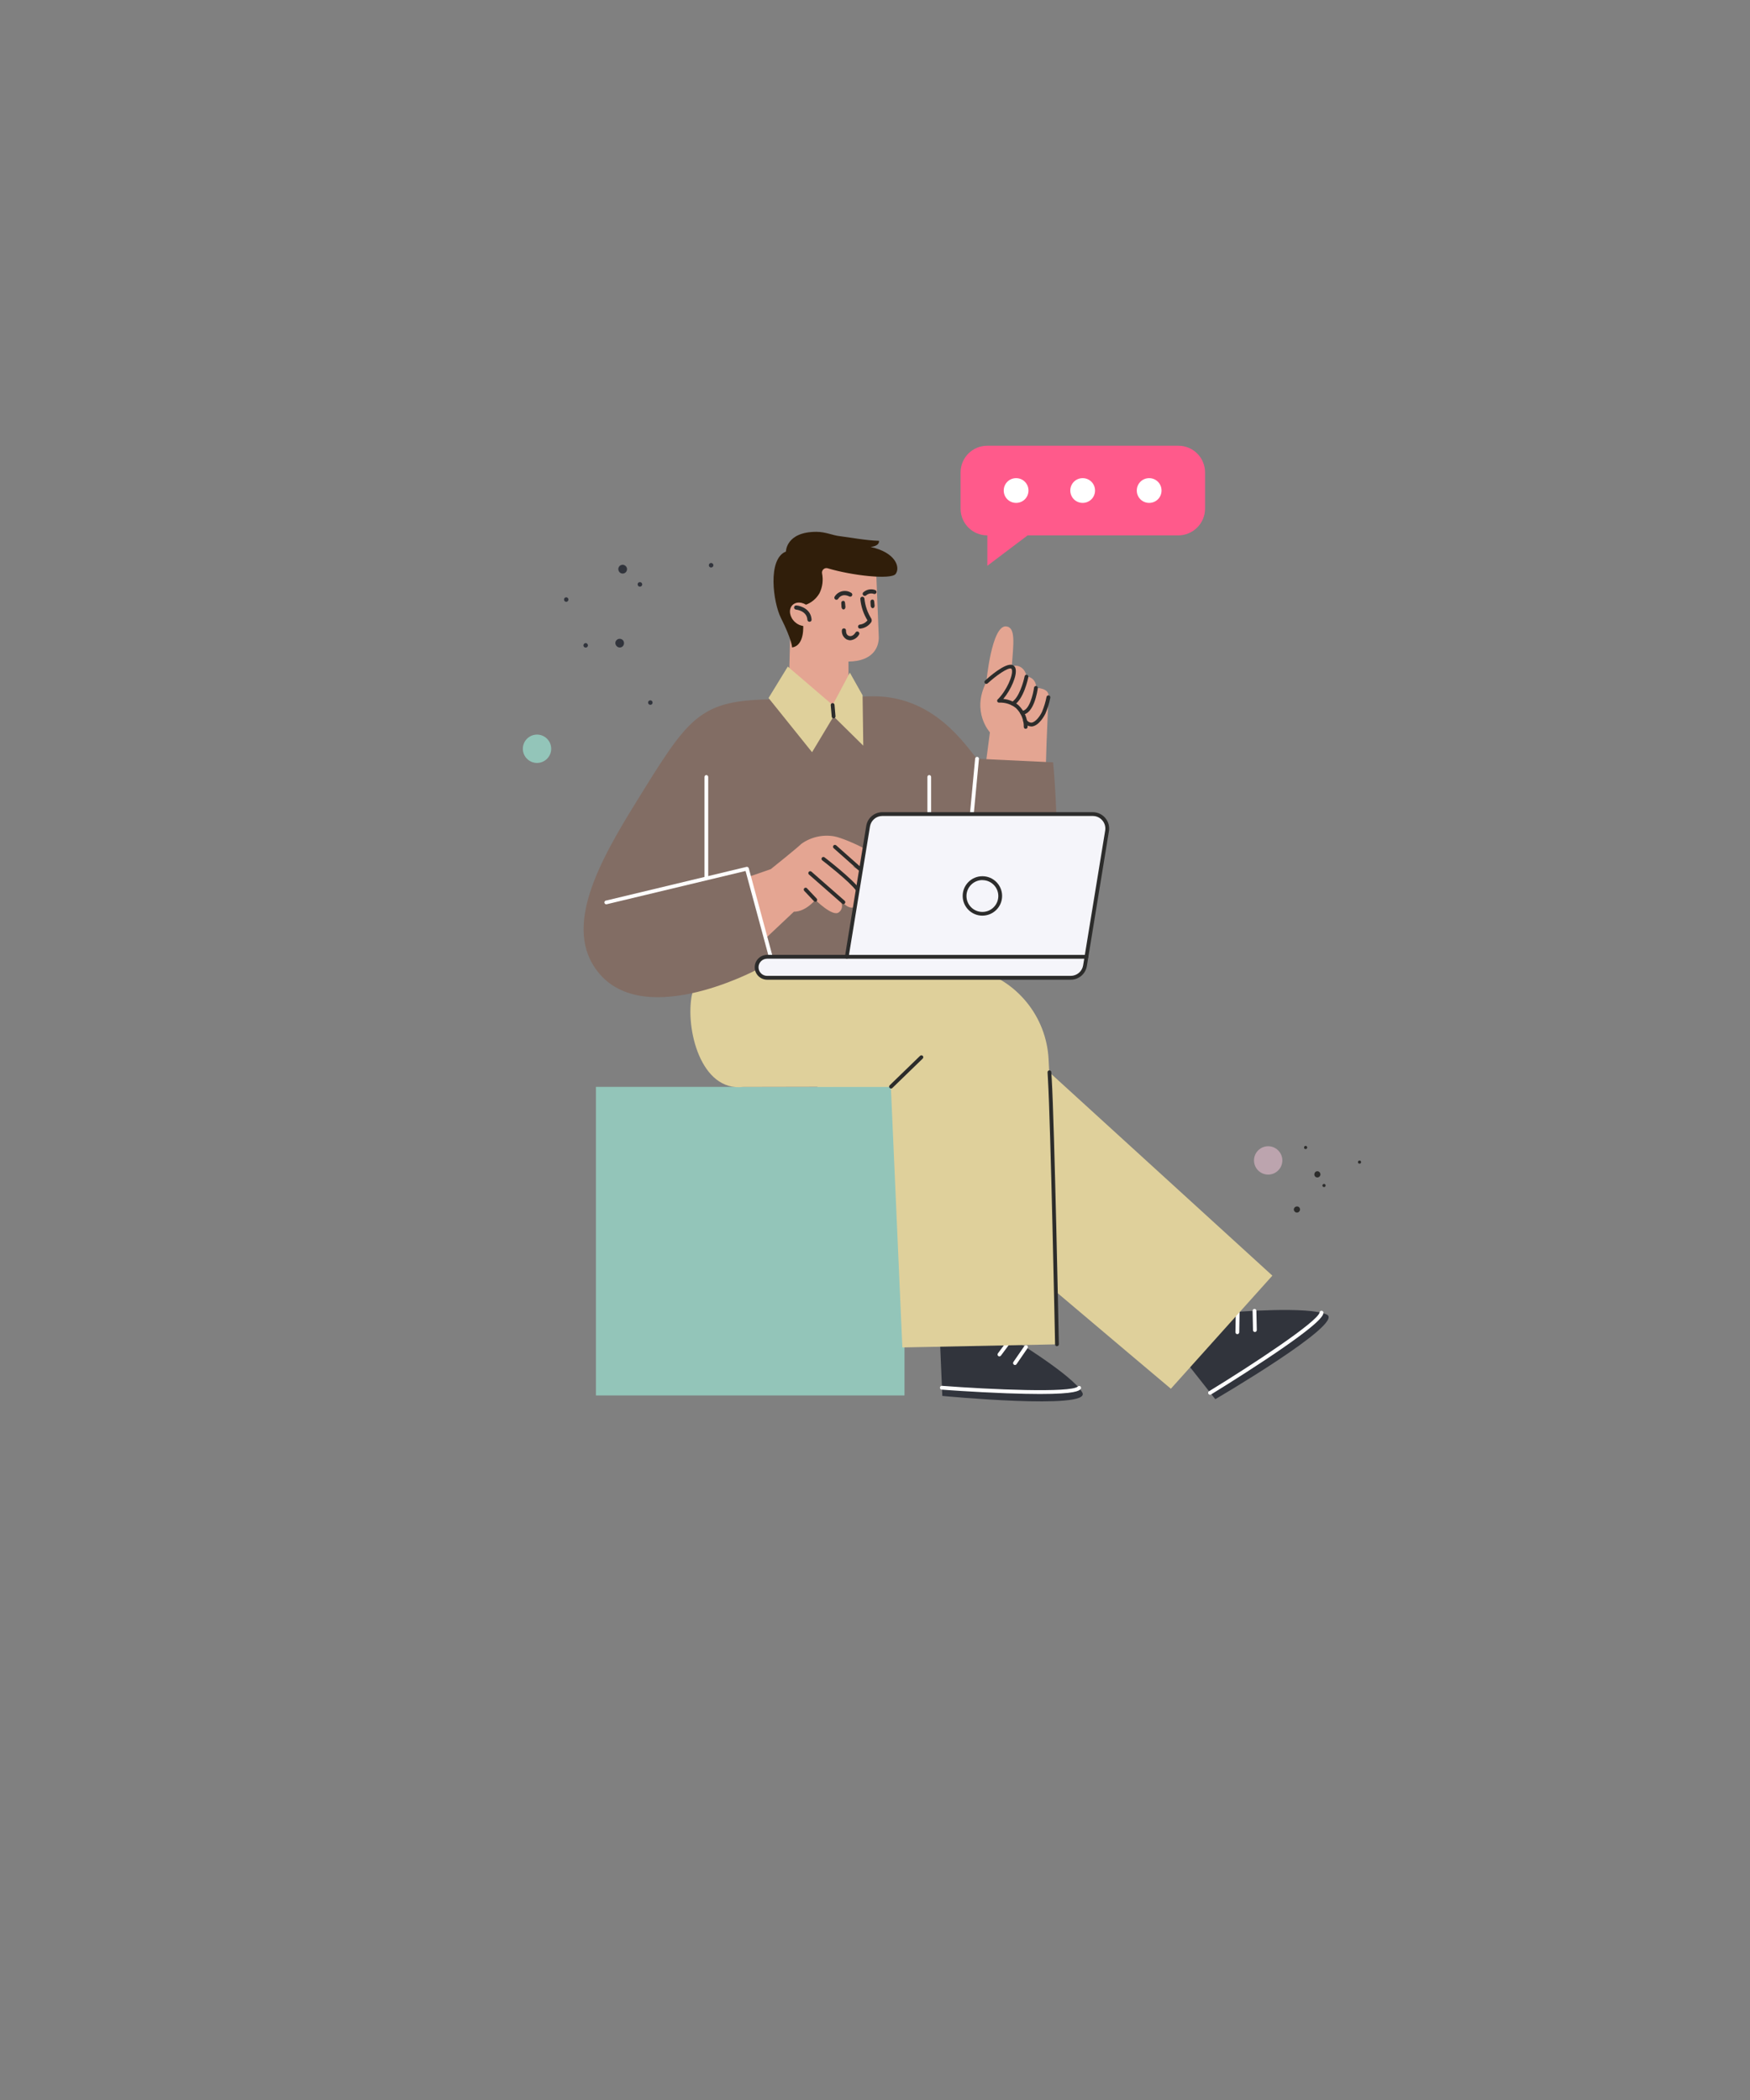 <?xml version="1.0" encoding="UTF-8"?>
<svg id="Layer_3" data-name="Layer 3" xmlns="http://www.w3.org/2000/svg" width="300" height="360" viewBox="0 0 300 360">
  <rect x="0" y="0" width="300" height="360" fill="#808080" stroke="none"/>
  <defs>
    <style>
      .cls-1 {
        fill: #93c5b9;
      }

      .cls-2 {
        fill: #fff;
      }

      .cls-3 {
        fill: #ff5a8b;
      }

      .cls-4 {
        fill: none;
      }

      .cls-5, .cls-6 {
        fill: #dfd09b;
      }

      .cls-7 {
        fill: #bca4ae;
      }

      .cls-8 {
        fill: #f5f5fa;
      }

      .cls-9 {
        fill: #31343c;
      }

      .cls-10 {
        fill: #826d64;
      }

      .cls-6 {
        fill-rule: evenodd;
      }

      .cls-11 {
        fill: #e4a592;
      }

      .cls-12 {
        fill: #301e0a;
      }

      .cls-13 {
        fill: #2c2c2b;
      }
    </style>
  </defs>
  <g id="Path_217703" data-name="Path 217703">
    <path class="cls-11" d="M179.72,119.54c.34-1.64-2.13-1.61-2.13-1.61.13-.94-.53-1.81-1.47-1.94-.06,0-.1-.01-.16-.01-.22-1.69-1.77-2.16-2.51-1.68.28-3.95.72-6.77-.98-6.92-2.48-.2-3.38,9.53-3.38,9.53-2.64,5.12.61,8.63.61,8.63l-.8,6.11,10.33,1.52.18-5.8.32-7.83h0Z"/>
  </g>
  <g id="Path_70360" data-name="Path 70360">
    <path class="cls-9" d="M211.27,224.95s13.15-1.1,16.21.42-19.14,14.49-19.14,14.49l-5.81-7.37,8.75-7.53h0Z"/>
  </g>
  <g id="Path_70361" data-name="Path 70361">
    <path class="cls-2" d="M207.43,239.1c-.18,0-.32-.15-.32-.32,0-.12.06-.22.15-.28,7.18-4.38,18.67-11.93,18.96-13.52.02-.18.19-.31.37-.28s.31.19.28.37v.03c-.08.43-.29,1.59-9.86,7.95-4.68,3.11-9.36,5.98-9.4,6-.05.03-.11.05-.17.05h0Z"/>
  </g>
  <g id="Path_70362" data-name="Path 70362">
    <path class="cls-2" d="M212.11,228.71c-.18,0-.32-.15-.32-.33h0l.06-3.66c0-.18.15-.32.33-.32s.32.15.32.33l-.06,3.66c0,.18-.15.32-.32.32Z"/>
  </g>
  <g id="Path_70363" data-name="Path 70363">
    <path class="cls-2" d="M215.12,228.34c-.18,0-.32-.14-.32-.32l-.07-3.31c0-.18.14-.33.32-.33s.33.14.33.32l.07,3.31c0,.18-.14.33-.32.33h0Z"/>
  </g>
  <g id="Path_217688" data-name="Path 217688">
    <path class="cls-5" d="M132.67,173.59l22.4-9.57,8.94,5.31,54.11,49.35-17.4,19.39s-44.11-37.1-58.81-50.1c-5.53-4.9-8.31-9.84-9.24-14.38h0Z"/>
  </g>
  <g id="Rectangle_27272" data-name="Rectangle 27272">
    <rect class="cls-1" x="102.16" y="186.32" width="52.9" height="52.9"/>
  </g>
  <g id="Path_70365" data-name="Path 70365">
    <path class="cls-9" d="M172.65,228.93s11.31,6.8,12.9,9.81-24.01.56-24.01.56l-.4-9.38,11.5-.99h0Z"/>
  </g>
  <g id="Path_70366" data-name="Path 70366">
    <path class="cls-2" d="M178.29,238.97c-1.53,0-3.41-.04-5.72-.12-5.61-.21-11.09-.62-11.14-.63-.18-.01-.31-.17-.3-.35s.17-.31.35-.3c8.38.64,22.12,1.24,23.29.12.12-.13.33-.13.46-.01s.13.33.01.46c0,0-.01.01-.02.02-.26.24-.84.81-6.92.81h0Z"/>
  </g>
  <g id="Path_70367" data-name="Path 70367">
    <path class="cls-2" d="M171.33,232.53c-.18,0-.32-.15-.32-.32,0-.07.02-.13.06-.2l2.18-2.94c.12-.14.32-.16.46-.05.13.1.16.29.06.43l-2.18,2.94c-.06.09-.16.13-.26.13h0Z"/>
  </g>
  <g id="Path_70368" data-name="Path 70368">
    <path class="cls-2" d="M173.99,234c-.07,0-.13-.02-.18-.06-.15-.1-.18-.31-.09-.45h0l1.88-2.73c.09-.16.29-.21.45-.12.16.09.21.29.12.45,0,.02-.02.03-.03.04l-1.88,2.73c-.06.09-.16.14-.27.14h0Z"/>
  </g>
  <g id="Path_217689" data-name="Path 217689">
    <path class="cls-5" d="M118.62,170.58c1.11-5.75,2.53-11.05,2.53-11.05l31.98-2.02,1.93,6.52c.97.21,6.24.77,11.73,2.03l.25.06c7.2,1.8,12.37,8.11,12.72,15.52.06,1.23.12,2.4.19,3.42.46,7.45,1.22,45.4,1.22,45.4l-26.48.53-1.97-44.71-25.3.05c-7.31.86-9.94-10-8.82-15.74h0Z"/>
  </g>
  <g id="Path_217704" data-name="Path 217704">
    <path class="cls-13" d="M181.19,230.78c-.18,0-.32-.14-.32-.32,0-.38-.77-38.02-1.22-45.39-.02-.39-.05-.8-.07-1.24-.01-.18.13-.34.31-.34s.34.13.34.31c.02.43.05.84.07,1.23.45,7.37,1.22,45.03,1.22,45.41,0,.18-.14.33-.32.33h0Z"/>
  </g>
  <g id="Path_217705" data-name="Path 217705">
    <path class="cls-13" d="M152.74,186.6c-.18,0-.32-.15-.32-.32,0-.09.04-.17.1-.23l5.2-5.04c.12-.13.33-.13.46-.01s.13.33.01.46c0,0-.01.01-.02.02l-5.2,5.04c-.06.06-.14.09-.23.09h0Z"/>
  </g>
  <g id="Path_217681" data-name="Path 217681">
    <path class="cls-10" d="M180.54,130.69l-13.05-.62c-1.89-2.09-7.42-11.13-18.5-10.69l-15.34.5c-13.07-.02-15.07,2.28-23.24,15.43-6.27,10.08-13.71,21.94-8.74,30.11,7.28,11.96,28.08.8,28.08.8l33.89-.41-.82-4.23c1.87,4.71,9.42,4.79,12.21,4.25,8.9-1.72,5.5-35.15,5.5-35.15h0Z"/>
  </g>
  <g id="Path_217699" data-name="Path 217699">
    <path class="cls-2" d="M155.07,164.35h-.06l-6.02-1.01c-.18-.03-.3-.2-.27-.37.03-.18.2-.3.37-.27l6.02,1.01c.18.03.3.2.27.37-.02.16-.17.28-.32.28h0Z"/>
  </g>
  <g id="Group_73436" data-name="Group 73436">
    <g id="Path_70374" data-name="Path 70374">
      <path class="cls-9" d="M111.22,120.16c.16-.15.4-.13.55.02.14.15.13.39,0,.53-.15.15-.4.16-.55.01s-.16-.4-.01-.55c0,0,.01-.01.02-.02Z"/>
    </g>
  </g>
  <g id="Group_73437" data-name="Group 73437">
    <g id="Path_70375" data-name="Path 70375">
      <path class="cls-9" d="M100.19,110.3c.09-.06.19-.07.29-.05.05.01.09.03.13.06.18.12.23.35.12.53-.03.04-.07.08-.11.11-.18.12-.42.07-.54-.1h0s-.05-.09-.06-.14c-.01-.05-.01-.1,0-.15.02-.1.09-.19.17-.24h0Z"/>
    </g>
  </g>
  <g id="Group_73438" data-name="Group 73438">
    <g id="Path_70376" data-name="Path 70376">
      <path class="cls-9" d="M109.55,99.82c.2-.08.42.01.51.21.09.2,0,.42-.21.51s-.42,0-.51-.21c-.09-.19,0-.42.19-.5,0,0,.01,0,.01,0h0Z"/>
    </g>
  </g>
  <g id="Group_73439" data-name="Group 73439">
    <g id="Path_70377" data-name="Path 70377">
      <path class="cls-9" d="M96.99,102.4c.21-.04.42.1.45.32.03.2-.09.39-.28.44-.21.05-.41-.08-.46-.29h0c-.05-.22.08-.42.28-.47h.01,0Z"/>
    </g>
  </g>
  <g id="Group_73440" data-name="Group 73440">
    <g id="Path_70378" data-name="Path 70378">
      <path class="cls-9" d="M121.9,96.51c.21,0,.39.17.4.38,0,.21-.17.39-.38.4-.21.01-.39-.15-.4-.36v-.02c-.01-.21.15-.39.37-.4h.01Z"/>
    </g>
  </g>
  <g id="Group_73441" data-name="Group 73441">
    <g id="Path_70379" data-name="Path 70379">
      <path class="cls-9" d="M105.74,109.69c.15-.13.34-.19.53-.18.19.01.37.1.51.23.26.3.26.76-.02,1.05-.14.14-.34.22-.53.21-.2,0-.4-.1-.53-.25-.14-.15-.22-.35-.21-.55s.1-.39.26-.51h0Z"/>
    </g>
  </g>
  <g id="Group_73442" data-name="Group 73442">
    <g id="Path_70380" data-name="Path 70380">
      <path class="cls-9" d="M106.52,96.85c.19-.06.39-.04.56.06.17.09.31.24.37.42s.05.38-.03.56c-.09.18-.23.32-.42.39-.18.07-.39.06-.57-.02-.18-.09-.32-.25-.39-.45-.07-.2-.06-.4.04-.59.09-.18.24-.31.44-.36h0Z"/>
    </g>
  </g>
  <g id="Path_217712" data-name="Path 217712">
    <path class="cls-7" d="M214.97,198.93c0,1.34,1.09,2.43,2.43,2.43s2.43-1.09,2.43-2.43-1.09-2.43-2.43-2.43h0c-1.34,0-2.43,1.09-2.43,2.43Z"/>
  </g>
  <g id="Path_217682" data-name="Path 217682">
    <path class="cls-1" d="M89.63,128.36c0,1.34,1.09,2.43,2.43,2.43s2.43-1.09,2.43-2.43-1.09-2.43-2.43-2.43h0c-1.34,0-2.43,1.09-2.43,2.43Z"/>
  </g>
  <g id="Path_217685" data-name="Path 217685">
    <path class="cls-2" d="M121.09,150.69c-.18,0-.32-.15-.32-.32v-17.18c0-.18.15-.32.32-.32s.32.15.32.32h0v17.18c0,.18-.15.32-.32.32Z"/>
  </g>
  <g id="Path_217706" data-name="Path 217706">
    <path class="cls-2" d="M159.3,150.69c-.18,0-.32-.15-.32-.32v-17.18c0-.18.15-.32.32-.32s.32.15.32.32v17.18c0,.18-.15.32-.32.32Z"/>
  </g>
  <g id="Path_217707" data-name="Path 217707">
    <path class="cls-2" d="M166.14,144.69c-.18,0-.33-.15-.32-.34v-.02l1.35-14.3c.02-.18.19-.3.37-.28.17.02.29.17.28.34l-1.35,14.3c-.02.17-.15.29-.32.29h0Z"/>
  </g>
  <g id="Path_217686" data-name="Path 217686">
    <path class="cls-11" d="M143.05,143.38c-1.98-.35-4.02.1-5.66,1.27-.81.79-5.26,4.35-5.26,4.35l-3.75,1.3,2.73,10.69,4.99-4.7c2.05.01,3.67-2.03,3.67-2.03,0,0,2.92,2.92,4,2.16,1.08-.76.32-2.16.32-2.16,0,0,1.63,2.38,2.97.8,1.09-1.27-1.11-3.55-2.01-4.39,1.04.91,4.05,3.39,4.89,2.15,1.01-1.5-3.83-4.36-3.83-4.36,0,0,5.75,2.24,6.16.53.4-1.71-6.99-5.17-9.23-5.61h0Z"/>
  </g>
  <g id="Path_217687" data-name="Path 217687">
    <path class="cls-2" d="M132.28,164.92c-.15,0-.28-.1-.31-.24l-4.16-15.37-23.79,5.7c-.17.05-.35-.05-.4-.22-.05-.17.05-.35.22-.4.01,0,.02,0,.03,0l24.1-5.78c.17-.04.34.06.39.23l4.24,15.69c.05.17-.06.35-.23.4-.03,0-.06,0-.09,0h0Z"/>
  </g>
  <g id="Path_217708" data-name="Path 217708">
    <path class="cls-13" d="M175.83,124.94c-.17,0-.32-.13-.32-.31.02-1.23-.47-2.41-1.36-3.26-.81-.64-1.82-.97-2.86-.92-.18.02-.34-.12-.35-.29-.01-.1.02-.2.1-.26,1.5-1.48,2.65-4.11,2.43-5.07-.04-.18-.11-.21-.13-.22-.55-.2-2.53,1.17-4.04,2.55-.13.12-.34.1-.46-.03-.12-.13-.1-.33.02-.45.57-.53,3.49-3.12,4.7-2.68.29.12.51.38.55.69.24,1.13-.78,3.53-2.12,5.13.95.08,1.85.45,2.59,1.06,1.02.97,1.6,2.31,1.58,3.72,0,.18-.13.33-.31.34h-.02.01Z"/>
  </g>
  <g id="Path_217709" data-name="Path 217709">
    <path class="cls-13" d="M173.61,120.94c-.18,0-.32-.15-.32-.32,0-.12.06-.23.17-.28,1.22-.7,1.99-3.42,2.19-4.41.04-.18.21-.29.39-.24.17.04.28.2.25.37-.03.16-.78,3.87-2.51,4.85-.05.03-.1.04-.16.04h0Z"/>
  </g>
  <g id="Path_217710" data-name="Path 217710">
    <path class="cls-13" d="M175.22,122.51c-.18,0-.33-.14-.33-.32s.14-.33.32-.33c1.25-.02,1.92-2.95,2.05-3.97.02-.18.18-.31.36-.29s.31.18.29.36h0c-.06.47-.66,4.51-2.69,4.55h0Z"/>
  </g>
  <g id="Path_217711" data-name="Path 217711">
    <path class="cls-13" d="M176.76,124.53c-.54-.02-1.03-.31-1.31-.77-.1-.15-.07-.35.08-.45.14-.1.34-.07.44.06.17.31.5.51.86.51.7-.07,1.46-1.13,1.79-1.83.35-.83.61-1.68.78-2.56.02-.18.19-.31.37-.28.18.02.31.19.28.37,0,.01,0,.02,0,.04-.18.94-.46,1.85-.84,2.72-.1.21-1.04,2.07-2.32,2.2-.04,0-.09,0-.13,0h0Z"/>
  </g>
  <g id="Path_217695" data-name="Path 217695">
    <path class="cls-13" d="M144.58,154.99c-.08,0-.15-.03-.21-.08l-5.69-4.99c-.13-.12-.15-.32-.03-.46s.32-.15.46-.03h0l5.69,4.99c.13.12.15.32.03.46-.06.07-.15.11-.24.11h0Z"/>
  </g>
  <g id="Path_217696" data-name="Path 217696">
    <path class="cls-13" d="M147.05,152.84c-.1,0-.21-.06-.27-.14-1.08-1.55-5.76-5.17-5.81-5.2-.15-.1-.18-.31-.09-.45.1-.15.31-.18.45-.09.01,0,.02.01.03.02.2.15,4.81,3.72,5.94,5.35.1.15.07.35-.08.45-.06.04-.12.06-.18.06h0Z"/>
  </g>
  <g id="Path_217697" data-name="Path 217697">
    <path class="cls-13" d="M147.85,149.68c-.08,0-.16-.03-.21-.08l-4.72-4.19c-.14-.12-.15-.32-.04-.46.12-.14.32-.15.46-.04,0,0,.01,0,.01.01l4.72,4.19c.13.12.15.32.02.46-.06.07-.15.11-.24.11h0Z"/>
  </g>
  <g id="Group_73458" data-name="Group 73458">
    <g id="Path_70419" data-name="Path 70419">
      <path class="cls-8" d="M187.33,139.55h-36.06c-1.22,0-2.25.88-2.45,2.08l-3.66,22.38h-13.66c-1,.02-1.79.84-1.76,1.84.02.97.79,1.74,1.76,1.76h52.05c1.22,0,2.25-.88,2.45-2.08l3.78-23.11c.22-1.35-.7-2.62-2.05-2.85-.13-.02-.27-.03-.4-.03h0Z"/>
    </g>
    <g id="Path_70420" data-name="Path 70420">
      <path class="cls-13" d="M183.56,167.95h-52.05c-1.17,0-2.13-.95-2.13-2.13s.95-2.13,2.13-2.13h13.38l3.61-22.11c.22-1.36,1.39-2.35,2.77-2.35h36.06c1.55,0,2.81,1.26,2.81,2.81,0,.15-.01.3-.04.45l-3.78,23.11c-.22,1.36-1.39,2.35-2.76,2.35h0ZM131.5,164.35c-.81,0-1.47.66-1.47,1.47s.66,1.47,1.47,1.47h52.05c1.06,0,1.96-.76,2.13-1.8l3.78-23.11c.19-1.17-.61-2.28-1.78-2.47-.12-.02-.23-.03-.35-.03h-36.06c-1.06,0-1.96.76-2.13,1.8l-3.66,22.38c-.02.16-.16.28-.32.28h-13.66,0Z"/>
    </g>
    <g id="Path_70421" data-name="Path 70421">
      <path class="cls-13" d="M168.41,156.97c-1.86,0-3.38-1.51-3.38-3.38s1.51-3.38,3.38-3.38,3.38,1.51,3.38,3.38-1.51,3.37-3.38,3.38ZM168.41,150.87c-1.5,0-2.73,1.22-2.73,2.73s1.22,2.73,2.73,2.73,2.73-1.22,2.73-2.73h0c0-1.5-1.22-2.72-2.73-2.72h0Z"/>
    </g>
  </g>
  <g id="Path_70422" data-name="Path 70422">
    <path class="cls-13" d="M186.25,164.35h-41.08c-.18,0-.32-.15-.32-.33s.15-.32.32-.32h41.08c.18,0,.32.15.32.33s-.15.32-.32.32Z"/>
  </g>
  <g id="Path_217698" data-name="Path 217698">
    <path class="cls-13" d="M139.77,154.58c-.09,0-.18-.04-.24-.1l-1.64-1.74c-.13-.12-.14-.33-.02-.46.12-.13.33-.14.46-.02.01.01.02.02.03.04l1.64,1.74c.12.13.12.34-.01.46-.06.06-.14.09-.22.09h0Z"/>
  </g>
  <g id="Path_456336" data-name="Path 456336">
    <path class="cls-11" d="M135.86,95.59h2.43l.54,1.2c2.21.13,10.44.68,10.44.68l.97,1.46.41,10.35c0,1.64-.95,4.08-5.2,4.13l.02,4.72-3.78,3.86s-6.39-3.39-6.44-3.86c-.06-.46.59-22.57.59-22.57h.01Z"/>
  </g>
  <g id="Path_456338" data-name="Path 456338">
    <path class="cls-12" d="M134.73,94.56s0-3.39,5.22-3.39c1.57,0,2.76.6,3.99.74,1.69.2,4.53.75,6.74.8.08.67-.64.95-1.42,1.06,4.27.93,5.12,3.48,4.28,4.62-.77,1.03-7.5.28-11.65-.97-.4-.12-.83.11-.95.52-.03.11-.04.23-.02.34.23,1.15.09,2.34-.43,3.4-.53.94-1.39,1.66-2.42,2.02l-.39,3.36s.35,3.61-1.9,3.93c0,0,0-1.26-1.91-5.06-1.32-2.62-2.35-10.1.86-11.38h0Z"/>
  </g>
  <g id="Group_523845" data-name="Group 523845">
    <g id="Path_456356" data-name="Path 456356">
      <path class="cls-11" d="M138.83,107.05c-.8.56-2.08.23-2.85-.73s-.74-2.19.06-2.75c.8-.56,2.08-.23,2.85.73s.74,2.19-.06,2.75Z"/>
    </g>
  </g>
  <g id="Group_523961" data-name="Group 523961">
    <g id="Path_456339" data-name="Path 456339">
      <path class="cls-13" d="M147.44,107.77c-.2,0-.35-.16-.35-.35,0-.18.14-.34.32-.35.51-.06.98-.32,1.3-.72-.69-1.11-1.11-2.38-1.23-3.69,0-.2.15-.36.34-.37h0c.2,0,.35.15.37.34.12,1.21.52,2.37,1.17,3.41.11.19.1.43,0,.61-.43.63-1.11,1.03-1.86,1.11h-.04,0Z"/>
    </g>
    <g id="Path_456340" data-name="Path 456340">
      <path class="cls-13" d="M148.23,102.15c-.2,0-.35-.16-.35-.35,0-.1.04-.2.12-.26.56-.5,1.35-.65,2.05-.38.18.08.26.29.19.46-.08.18-.29.26-.46.19,0,0-.01,0-.02-.01-.45-.15-.94-.04-1.28.27-.07.06-.15.09-.23.09h0Z"/>
    </g>
    <g id="Group_523844" data-name="Group 523844">
      <g id="Path_456349" data-name="Path 456349">
        <path class="cls-13" d="M143.38,102.82c-.2,0-.35-.17-.35-.36,0-.06.01-.11.04-.16.58-.97,1.84-1.28,2.81-.7.01,0,.02.02.04.02.17.09.24.31.15.48-.09.17-.29.23-.45.16-1.3-.64-1.86.28-1.92.38-.07.11-.18.18-.31.18h0Z"/>
      </g>
      <g id="Path_456350" data-name="Path 456350">
        <path class="cls-13" d="M144.25,103.91c-.01-.19-.04-.38-.03-.57,0-.17.12-.32.29-.33.02,0,.05,0,.07,0,.1-.01.2.06.23.15.01.04.02.07.04.11.04.19.04.38.06.57.05.18.02.39-.09.54-.1.11-.27.13-.39.04-.13-.13-.2-.32-.18-.51Z"/>
      </g>
      <g id="Path_456351" data-name="Path 456351">
        <path class="cls-13" d="M149.25,103.69c-.01-.19-.04-.38-.03-.57,0-.17.12-.32.29-.33.02,0,.05,0,.07,0,.1-.01.2.06.23.15.01.04.02.07.04.11.04.19.04.38.06.57.05.18.02.39-.09.54-.1.11-.27.13-.39.04-.13-.13-.2-.32-.18-.51Z"/>
      </g>
    </g>
    <g id="Path_456352" data-name="Path 456352">
      <path class="cls-13" d="M145.77,109.76c-.21,0-.43-.05-.62-.14-.56-.31-.89-.93-.83-1.57.01-.2.18-.34.38-.33s.34.18.33.38h0s-.04.66.41.87c.69.32,1.17-.45,1.22-.54.1-.17.32-.23.48-.13.17.1.23.32.13.48-.31.56-.87.92-1.5.98Z"/>
    </g>
    <g id="Path_456357" data-name="Path 456357">
      <path class="cls-13" d="M138.76,106.59c-.18,0-.34-.15-.35-.33-.09-1.57-1.89-1.75-1.96-1.76-.2-.02-.34-.19-.32-.39.02-.2.19-.34.39-.32.86.08,2.5.68,2.61,2.43.01.2-.13.36-.33.37h-.03Z"/>
    </g>
  </g>
  <g id="Path_217684" data-name="Path 217684">
    <path class="cls-6" d="M147.88,119.21l-2.19-3.9-2.95,5.55-7.69-6.59-3.3,5.39,7.46,9.29,3.69-6.14,5.09,5.02-.12-8.63h0Z"/>
  </g>
  <g id="Path_217694" data-name="Path 217694">
    <path class="cls-13" d="M142.9,123.14c-.17,0-.31-.13-.32-.3l-.17-1.96c-.01-.18.12-.34.3-.35.18-.01.34.12.35.3l.17,1.96c.01.18-.12.34-.3.35h-.02Z"/>
  </g>
  <rect class="cls-4" x="59.95" y="60.64" width="184.96" height="195.35"/>
  <g id="Group_381695" data-name="Group 381695">
    <g id="Group_300070" data-name="Group 300070">
      <g id="Path_259222" data-name="Path 259222">
        <path class="cls-13" d="M226.7,203.23c0,.15.12.27.27.27.15,0,.27-.11.28-.26,0-.15-.1-.27-.25-.28,0,0-.01,0-.02,0-.15,0-.28.12-.28.27,0,0,0,0,0,0Z"/>
      </g>
    </g>
    <g id="Group_300071" data-name="Group 300071">
      <g id="Path_259223" data-name="Path 259223">
        <path class="cls-13" d="M223.55,196.77c.02.11.1.19.21.21.03,0,.07.01.1,0,.15-.02.25-.16.23-.31-.02-.15-.16-.25-.31-.23,0,0,0,0,0,0-.04,0-.07.02-.1.04-.03.02-.06.05-.08.07-.04.06-.06.13-.04.2Z"/>
      </g>
    </g>
    <g id="Group_300076" data-name="Group 300076">
      <g id="Path_259228" data-name="Path 259228">
        <path class="cls-13" d="M221.84,207.53c.03.06.06.12.11.17.05.05.1.09.16.12.12.06.27.07.4.02.03-.01.06-.03.09-.05.03-.02.06-.04.08-.06.05-.04.09-.1.12-.15.06-.12.08-.27.04-.4-.04-.13-.13-.25-.26-.31-.06-.03-.13-.05-.2-.05-.04,0-.07,0-.11,0-.04,0-.07.02-.11.03-.14.05-.25.15-.31.28-.03.06-.05.13-.05.19,0,.07,0,.14.03.2Z"/>
      </g>
    </g>
    <g id="Path_267225" data-name="Path 267225">
      <path class="cls-13" d="M233.2,198.98c.13.08.17.25.09.38-.08.13-.25.17-.37.09-.13-.08-.17-.24-.09-.37,0,0,0,0,0,0,.07-.13.24-.17.36-.1,0,0,0,0,.01,0Z"/>
    </g>
    <g id="Path_267228" data-name="Path 267228">
      <path class="cls-13" d="M225.96,200.8c.13.03.25.12.32.24.07.12.1.25.07.39-.03.13-.11.25-.22.32-.11.08-.25.11-.39.09-.14-.02-.26-.1-.34-.22-.08-.12-.1-.27-.07-.41.03-.14.11-.27.23-.35.12-.07.26-.1.4-.06Z"/>
    </g>
  </g>
  <path id="Path_234508" data-name="Path 234508" class="cls-3" d="M201.95,76.41h-32.69c-2.55,0-4.59,2.04-4.59,4.59v6.19c0,2.55,2.04,4.59,4.59,4.59v5.21l6.9-5.21h25.83c2.51,0,4.59-2.04,4.59-4.59v-6.19c0-2.55-2.04-4.59-4.59-4.59h-.04Z"/>
  <path id="Path_234509" data-name="Path 234509" class="cls-2" d="M176.31,84.09c0,1.18-.94,2.12-2.12,2.12s-2.12-.94-2.12-2.12.94-2.12,2.12-2.12h0c1.18,0,2.12.94,2.12,2.12Z"/>
  <path id="Path_234510" data-name="Path 234510" class="cls-2" d="M187.72,84.09c0,1.18-.94,2.12-2.12,2.12s-2.12-.94-2.12-2.12.94-2.12,2.12-2.12h0c1.18,0,2.12.94,2.12,2.12Z"/>
  <path id="Path_234515" data-name="Path 234515" class="cls-2" d="M199.12,84.09c0,1.18-.94,2.12-2.12,2.12s-2.12-.94-2.12-2.12.94-2.12,2.12-2.12h0c1.18,0,2.12.94,2.12,2.12Z"/>
</svg>